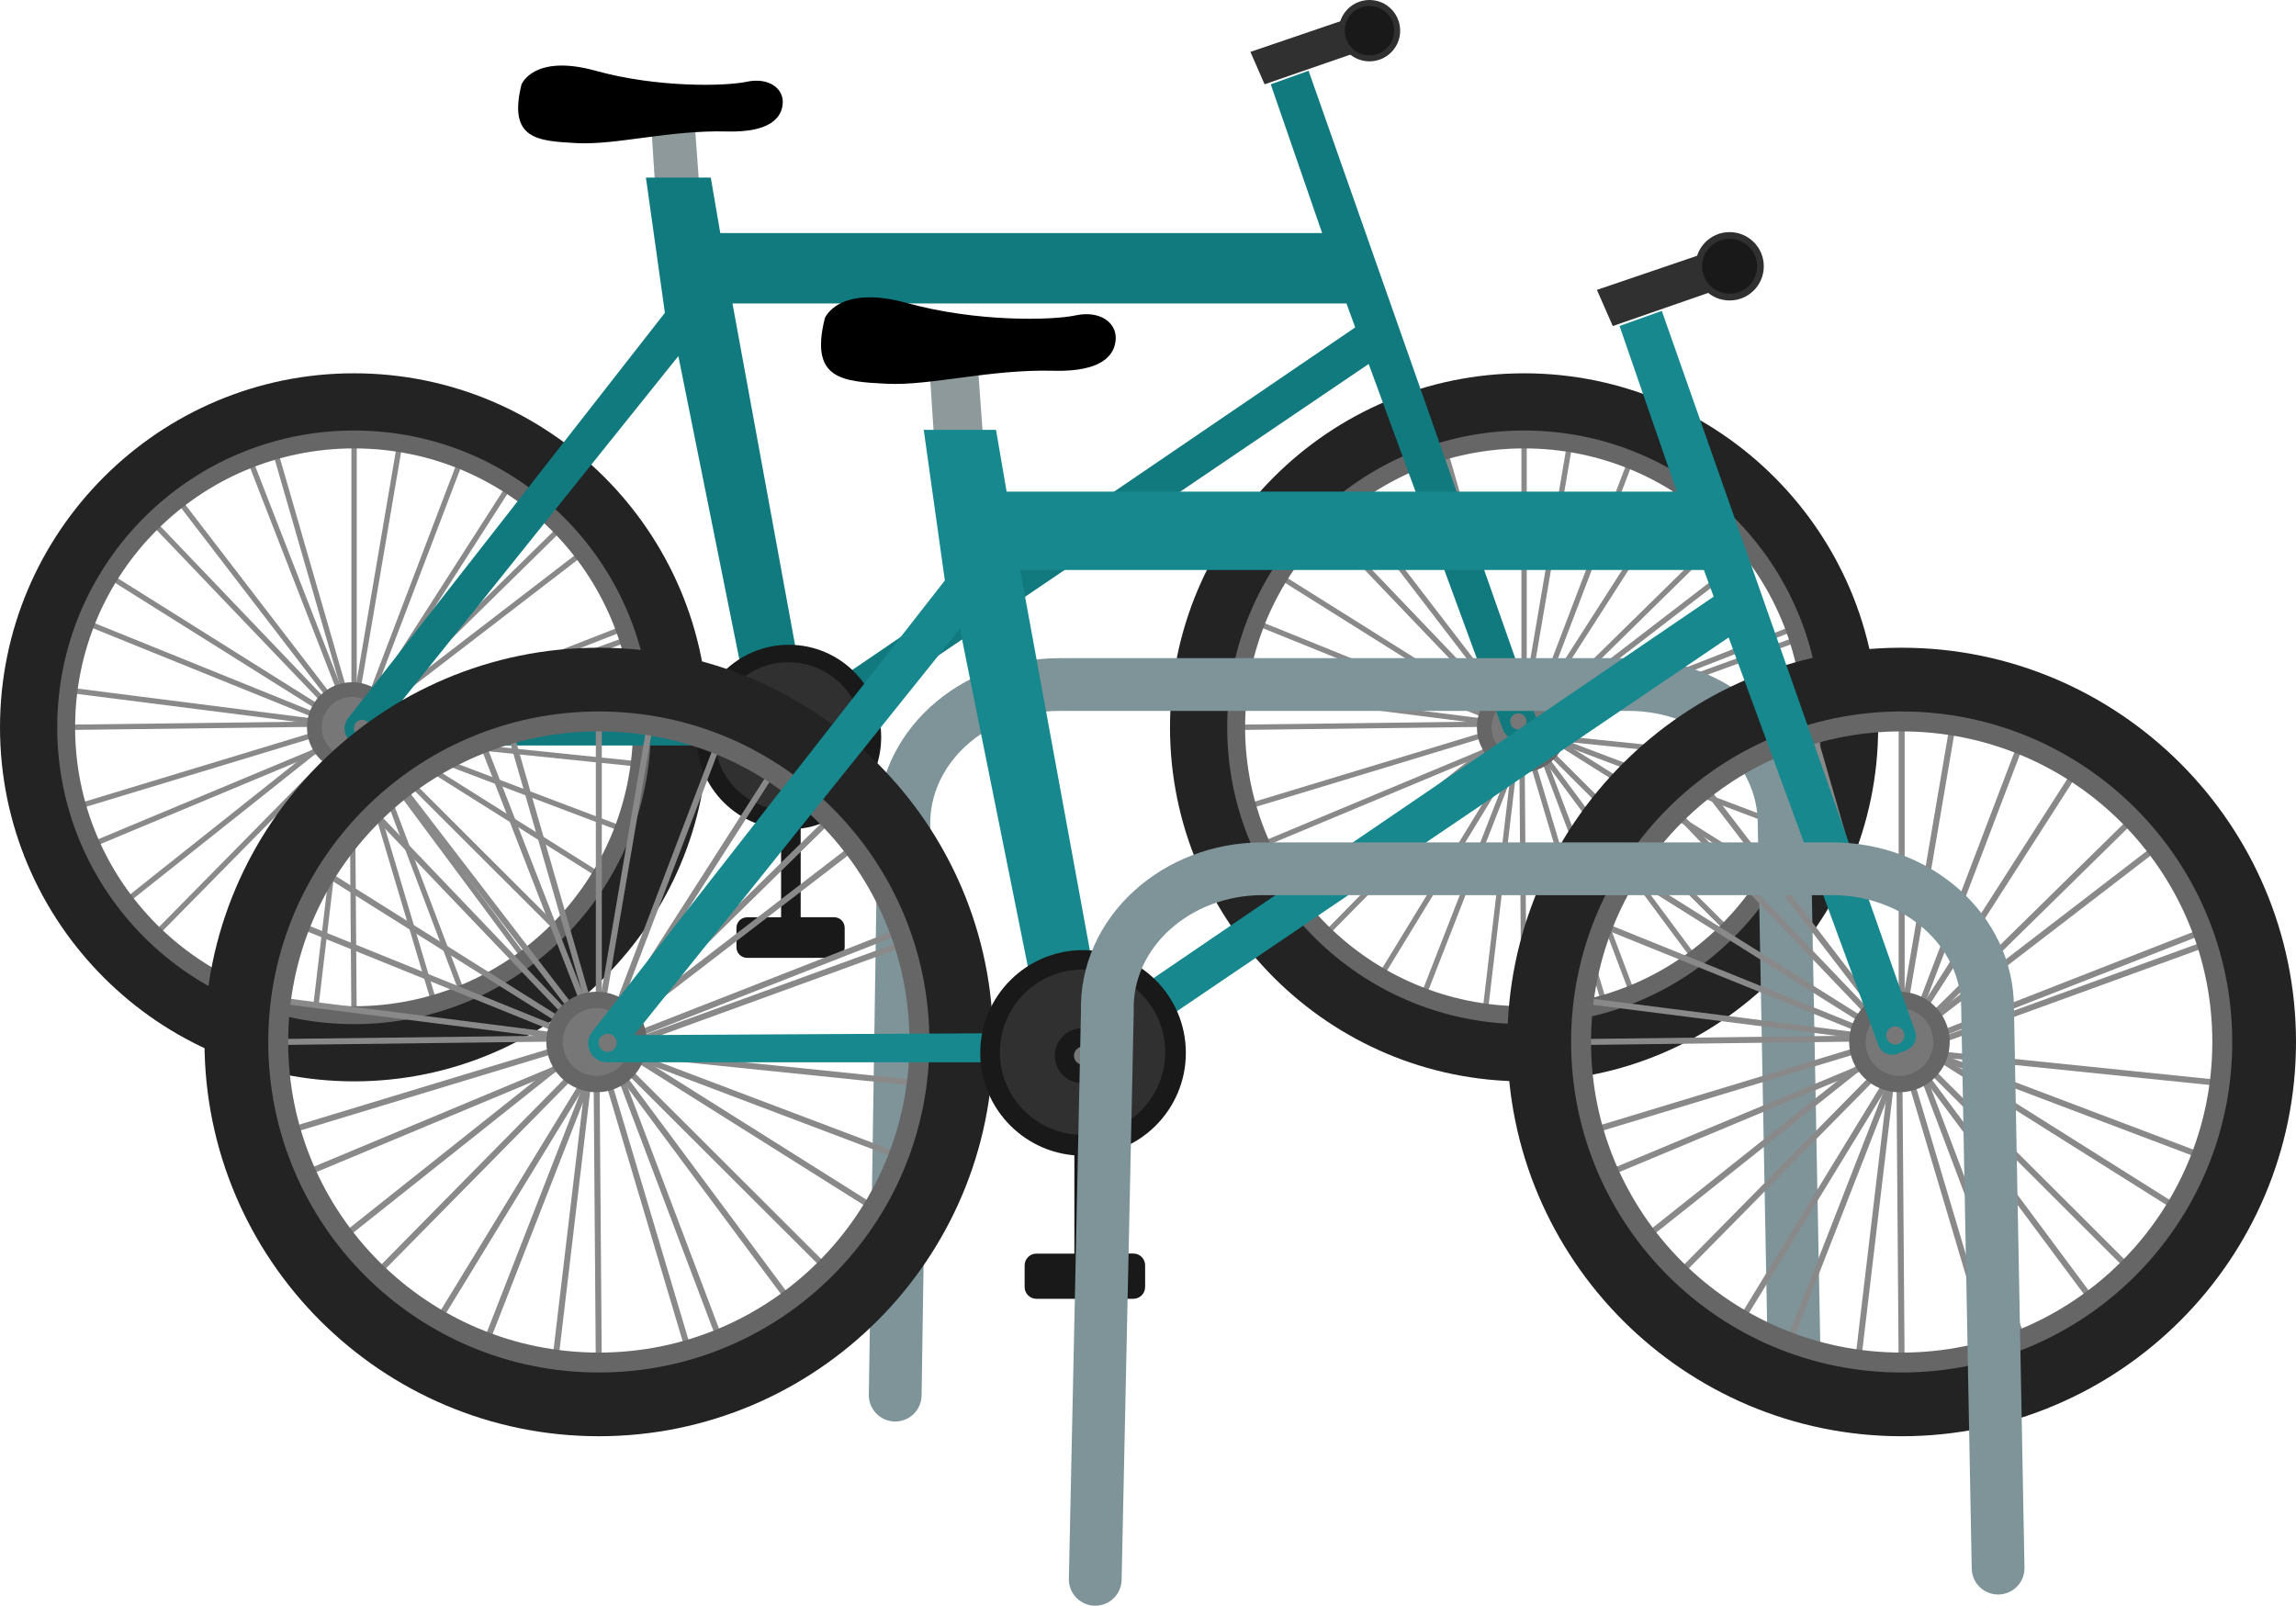 <?xml version="1.0" encoding="UTF-8"?><svg id="Ebene_2" xmlns="http://www.w3.org/2000/svg" width="288.1" height="201.52" viewBox="0 0 288.1 201.52"><g id="Parkplatz"><g id="Fahrrad_copy"><g id="Rad_copy_2"><g id="Speichen_copy_2"><line x1="44.43" y1="55.26" x2="44.43" y2="85.88" style="fill:none; stroke:#898989; stroke-miterlimit:10; stroke-width:.67px;"/><line x1="50.24" y1="55.26" x2="44.9" y2="86.61" style="fill:none; stroke:#898989; stroke-miterlimit:10; stroke-width:.67px;"/><line x1="57.88" y1="57.59" x2="46.26" y2="88.08" style="fill:none; stroke:#898989; stroke-miterlimit:10; stroke-width:.67px;"/><line x1="63.91" y1="60.98" x2="45.49" y2="89.71" style="fill:none; stroke:#898989; stroke-miterlimit:10; stroke-width:.67px;"/><line x1="70.35" y1="66.25" x2="45.66" y2="90.5" style="fill:none; stroke:#898989; stroke-miterlimit:10; stroke-width:.67px;"/><line x1="73.07" y1="69.38" x2="45.15" y2="90.85" style="fill:none; stroke:#898989; stroke-miterlimit:10; stroke-width:.67px;"/><line x1="78.58" y1="78.72" x2="46.51" y2="91.28" style="fill:none; stroke:#898989; stroke-miterlimit:10; stroke-width:.67px;"/><line x1="79.01" y1="80.12" x2="46.68" y2="91.87" style="fill:none; stroke:#898989; stroke-miterlimit:10; stroke-width:.67px;"/><line x1="80.45" y1="95.92" x2="47.19" y2="92.5" style="fill:none; stroke:#898989; stroke-miterlimit:10; stroke-width:.67px;"/><line x1="78.16" y1="104.08" x2="48.39" y2="92.81" style="fill:none; stroke:#898989; stroke-miterlimit:10; stroke-width:.67px;"/><line x1="75.11" y1="109.77" x2="43.23" y2="89.71" style="fill:none; stroke:#898989; stroke-miterlimit:10; stroke-width:.67px;"/><line x1="70.01" y1="116.73" x2="45.75" y2="92.5" style="fill:none; stroke:#898989; stroke-miterlimit:10; stroke-width:.67px;"/><line x1="65.77" y1="120.21" x2="47.11" y2="95.09" style="fill:none; stroke:#898989; stroke-miterlimit:10; stroke-width:.67px;"/><line x1="58.01" y1="124.62" x2="46.68" y2="94.67" style="fill:none; stroke:#898989; stroke-miterlimit:10; stroke-width:.67px;"/><line x1="54.7" y1="126.57" x2="45.32" y2="95.09" style="fill:none; stroke:#898989; stroke-miterlimit:10; stroke-width:.67px;"/><line x1="44.43" y1="128.19" x2="44.18" y2="95.09" style="fill:none; stroke:#898989; stroke-miterlimit:10; stroke-width:.67px;"/><line x1="39.47" y1="127.68" x2="43.23" y2="95.92" style="fill:none; stroke:#898989; stroke-miterlimit:10; stroke-width:.67px;"/><line x1="31.83" y1="124.88" x2="43.8" y2="94.21" style="fill:none; stroke:#898989; stroke-miterlimit:10; stroke-width:.67px;"/><line x1="26.57" y1="122.25" x2="43.23" y2="94.97" style="fill:none; stroke:#898989; stroke-miterlimit:10; stroke-width:.67px;"/><line x1="19.78" y1="116.99" x2="41.35" y2="95.09" style="fill:none; stroke:#898989; stroke-miterlimit:10; stroke-width:.67px;"/><line x1="15.71" y1="113.17" x2="40.87" y2="93.17" style="fill:none; stroke:#898989; stroke-miterlimit:10; stroke-width:.67px;"/><line x1="11.47" y1="106.04" x2="41.35" y2="93.56" style="fill:none; stroke:#898989; stroke-miterlimit:10; stroke-width:.67px;"/><line x1="9.52" y1="101.29" x2="42.52" y2="91.28" style="fill:none; stroke:#898989; stroke-miterlimit:10; stroke-width:.67px;"/><line x1="8.5" y1="91.28" x2="42.35" y2="90.85" style="fill:none; stroke:#898989; stroke-miterlimit:10; stroke-width:.67px;"/><line x1="8.58" y1="86.61" x2="41.93" y2="90.85" style="fill:none; stroke:#898989; stroke-miterlimit:10; stroke-width:.67px;"/><line x1="11.38" y1="78.37" x2="41.35" y2="90.5" style="fill:none; stroke:#898989; stroke-miterlimit:10; stroke-width:.67px;"/><line x1="13.67" y1="72.27" x2="39.89" y2="88.73" style="fill:none; stroke:#898989; stroke-miterlimit:10; stroke-width:.67px;"/><line x1="19.7" y1="66.08" x2="41.35" y2="88.72" style="fill:none; stroke:#898989; stroke-miterlimit:10; stroke-width:.67px;"/><line x1="22.33" y1="62.68" x2="41.35" y2="87.46" style="fill:none; stroke:#898989; stroke-miterlimit:10; stroke-width:.67px;"/><line x1="31.41" y1="57.85" x2="42.69" y2="86.86" style="fill:none; stroke:#898989; stroke-miterlimit:10; stroke-width:.67px;"/><line x1="34.46" y1="56.4" x2="43.23" y2="86.78" style="fill:none; stroke:#898989; stroke-miterlimit:10; stroke-width:.67px;"/></g><circle cx="44.43" cy="91.28" r="37.25" style="fill:none; stroke:#666; stroke-miterlimit:10; stroke-width:4.49px;"/><path d="M44.43,54.03c20.57,0,37.25,16.68,37.25,37.25s-16.68,37.25-37.25,37.25S7.18,111.85,7.18,91.28,23.86,54.03,44.43,54.03m0-7.18C19.93,46.84,0,66.78,0,91.28s19.93,44.43,44.43,44.43,44.43-19.93,44.43-44.43-19.93-44.43-44.43-44.43h0Z" style="fill:#232323;"/><circle cx="44.18" cy="91.28" r="5.66" style="fill:#666;"/><circle cx="44.18" cy="91.28" r="3.82" style="fill:#777;"/></g><g id="Rad_copy_2-2"><g id="Speichen_copy_2-2"><line x1="191.24" y1="55.26" x2="191.24" y2="85.88" style="fill:none; stroke:#898989; stroke-miterlimit:10; stroke-width:.67px;"/><line x1="197.05" y1="55.26" x2="191.7" y2="86.61" style="fill:none; stroke:#898989; stroke-miterlimit:10; stroke-width:.67px;"/><line x1="204.69" y1="57.59" x2="193.06" y2="88.08" style="fill:none; stroke:#898989; stroke-miterlimit:10; stroke-width:.67px;"/><line x1="210.71" y1="60.98" x2="192.3" y2="89.71" style="fill:none; stroke:#898989; stroke-miterlimit:10; stroke-width:.67px;"/><line x1="217.16" y1="66.25" x2="192.47" y2="90.5" style="fill:none; stroke:#898989; stroke-miterlimit:10; stroke-width:.67px;"/><line x1="219.87" y1="69.38" x2="191.96" y2="90.85" style="fill:none; stroke:#898989; stroke-miterlimit:10; stroke-width:.67px;"/><line x1="225.39" y1="78.72" x2="193.32" y2="91.28" style="fill:none; stroke:#898989; stroke-miterlimit:10; stroke-width:.67px;"/><line x1="225.81" y1="80.12" x2="193.49" y2="91.87" style="fill:none; stroke:#898989; stroke-miterlimit:10; stroke-width:.67px;"/><line x1="227.25" y1="95.92" x2="193.99" y2="92.5" style="fill:none; stroke:#898989; stroke-miterlimit:10; stroke-width:.67px;"/><line x1="224.96" y1="104.08" x2="195.2" y2="92.81" style="fill:none; stroke:#898989; stroke-miterlimit:10; stroke-width:.67px;"/><line x1="221.91" y1="109.77" x2="190.03" y2="89.71" style="fill:none; stroke:#898989; stroke-miterlimit:10; stroke-width:.67px;"/><line x1="216.82" y1="116.73" x2="192.55" y2="92.5" style="fill:none; stroke:#898989; stroke-miterlimit:10; stroke-width:.67px;"/><line x1="212.58" y1="120.21" x2="193.91" y2="95.09" style="fill:none; stroke:#898989; stroke-miterlimit:10; stroke-width:.67px;"/><line x1="204.81" y1="124.62" x2="193.49" y2="94.67" style="fill:none; stroke:#898989; stroke-miterlimit:10; stroke-width:.67px;"/><line x1="201.5" y1="126.57" x2="192.13" y2="95.09" style="fill:none; stroke:#898989; stroke-miterlimit:10; stroke-width:.67px;"/><line x1="191.24" y1="128.19" x2="190.98" y2="95.09" style="fill:none; stroke:#898989; stroke-miterlimit:10; stroke-width:.67px;"/><line x1="186.27" y1="127.68" x2="190.03" y2="95.92" style="fill:none; stroke:#898989; stroke-miterlimit:10; stroke-width:.67px;"/><line x1="178.64" y1="124.88" x2="190.6" y2="94.21" style="fill:none; stroke:#898989; stroke-miterlimit:10; stroke-width:.67px;"/><line x1="173.38" y1="122.25" x2="190.03" y2="94.97" style="fill:none; stroke:#898989; stroke-miterlimit:10; stroke-width:.67px;"/><line x1="166.59" y1="116.99" x2="188.15" y2="95.09" style="fill:none; stroke:#898989; stroke-miterlimit:10; stroke-width:.67px;"/><line x1="162.52" y1="113.17" x2="187.67" y2="93.17" style="fill:none; stroke:#898989; stroke-miterlimit:10; stroke-width:.67px;"/><line x1="158.27" y1="106.04" x2="188.15" y2="93.56" style="fill:none; stroke:#898989; stroke-miterlimit:10; stroke-width:.67px;"/><line x1="156.32" y1="101.29" x2="189.33" y2="91.28" style="fill:none; stroke:#898989; stroke-miterlimit:10; stroke-width:.67px;"/><line x1="155.3" y1="91.28" x2="189.16" y2="90.85" style="fill:none; stroke:#898989; stroke-miterlimit:10; stroke-width:.67px;"/><line x1="155.39" y1="86.61" x2="188.73" y2="90.85" style="fill:none; stroke:#898989; stroke-miterlimit:10; stroke-width:.67px;"/><line x1="158.19" y1="78.37" x2="188.15" y2="90.5" style="fill:none; stroke:#898989; stroke-miterlimit:10; stroke-width:.67px;"/><line x1="160.48" y1="72.27" x2="186.7" y2="88.73" style="fill:none; stroke:#898989; stroke-miterlimit:10; stroke-width:.67px;"/><line x1="166.5" y1="66.08" x2="188.15" y2="88.72" style="fill:none; stroke:#898989; stroke-miterlimit:10; stroke-width:.67px;"/><line x1="169.13" y1="62.68" x2="188.15" y2="87.46" style="fill:none; stroke:#898989; stroke-miterlimit:10; stroke-width:.67px;"/><line x1="178.21" y1="57.85" x2="189.5" y2="86.86" style="fill:none; stroke:#898989; stroke-miterlimit:10; stroke-width:.67px;"/><line x1="181.27" y1="56.4" x2="190.03" y2="86.78" style="fill:none; stroke:#898989; stroke-miterlimit:10; stroke-width:.67px;"/></g><circle cx="191.24" cy="91.28" r="37.25" style="fill:none; stroke:#666; stroke-miterlimit:10; stroke-width:4.49px;"/><path d="M191.24,54.03c20.57,0,37.25,16.68,37.25,37.25s-16.68,37.25-37.25,37.25-37.25-16.68-37.25-37.25,16.68-37.25,37.25-37.25m0-7.18c-24.5,0-44.43,19.93-44.43,44.43s19.93,44.43,44.43,44.43,44.43-19.93,44.43-44.43-19.93-44.43-44.43-44.43h0Z" style="fill:#232323;"/><circle cx="190.98" cy="91.28" r="5.66" style="fill:#666;"/><circle cx="190.98" cy="91.28" r="3.82" style="fill:#777;"/></g><polygon points="82.25 24 81.68 15.17 87.15 15.17 87.79 24 82.25 24" style="fill:#8e999b;"/><path d="M65.45,10.58s1.53-3.85,9.29-1.7c7.76,2.15,16.29,1.95,18.96,1.38s4.58,.76,4.52,2.61c-.06,1.85-1.53,3.77-7,3.63-7.19-.19-13.87,1.72-18.84,1.46s-8.65-.48-6.94-7.38Z"/><polygon points="156.9 6.51 158.68 10.58 173.11 5.58 170.61 1.84 156.9 6.51" style="fill:#303030;"/><circle cx="171.84" cy="3.85" r="3.85" style="fill:#303030;"/><circle cx="171.84" cy="3.85" r="3.1" style="fill:#191919;"/><path d="M164.2,8.88l-4.75,1.7,6.45,18.67H90.38l-1.19-6.96h-8.14l2.38,16.97-39.74,50.86c-1.09,1.4-.1,3.44,1.68,3.44h55.71l70.66-47.88,16.87,45.94c.32,.88,1.3,1.31,2.17,.97l1.03-.41c.82-.33,1.24-1.25,.95-2.09L164.2,8.88ZM48.39,90.5l36.73-45.81,9.16,45.56-45.89,.24Zm52.68-2.42l-9.16-50h77.04l1.1,3.01-68.98,46.99Z" style="fill:#117a7f;"/><circle cx="98.99" cy="92.5" r="11.58" style="fill:#191919;"/><circle cx="98.94" cy="92.42" r="9.31" style="fill:#303030;"/><circle cx="98.92" cy="92.81" r="3.1" style="fill:#191919;"/><circle cx="45.43" cy="91.36" r="1.02" style="fill:#777;"/><circle cx="98.99" cy="92.81" r="1.02" style="fill:#777;"/><circle cx="190.52" cy="90.54" r="1.02" style="fill:#777;"/><path d="M98.01,102.65v12.47h-4.27c-.73,0-1.33,.59-1.33,1.33v2.43c0,.73,.59,1.33,1.33,1.33h10.92c.73,0,1.33-.59,1.33-1.33v-2.44c0-.73-.59-1.33-1.33-1.33h-4.19v-12.46h-2.46Z" style="fill:#191919;"/><path d="M112.33,175.09l1.09-71.27c-.29-9.81,8.52-17.91,19.5-17.91h71.45c10.77,0,19.5,7.81,19.5,17.45l1.32,70.32" style="fill:none; stroke:#7f9499; stroke-linecap:round; stroke-miterlimit:10; stroke-width:6.62px;"/></g><g id="Fahrrad"><g id="Rad"><g id="Speichen"><line x1="75.14" y1="90.66" x2="75.14" y2="124.77" style="fill:none; stroke:#898989; stroke-miterlimit:10; stroke-width:.75px;"/><line x1="81.61" y1="90.66" x2="75.66" y2="125.58" style="fill:none; stroke:#898989; stroke-miterlimit:10; stroke-width:.75px;"/><line x1="90.12" y1="93.26" x2="77.18" y2="127.21" style="fill:none; stroke:#898989; stroke-miterlimit:10; stroke-width:.75px;"/><line x1="96.82" y1="97.04" x2="76.32" y2="129.03" style="fill:none; stroke:#898989; stroke-miterlimit:10; stroke-width:.75px;"/><line x1="104.01" y1="102.9" x2="76.51" y2="129.91" style="fill:none; stroke:#898989; stroke-miterlimit:10; stroke-width:.75px;"/><line x1="107.03" y1="106.4" x2="75.94" y2="130.3" style="fill:none; stroke:#898989; stroke-miterlimit:10; stroke-width:.75px;"/><line x1="113.17" y1="116.79" x2="77.45" y2="130.77" style="fill:none; stroke:#898989; stroke-miterlimit:10; stroke-width:.75px;"/><line x1="113.64" y1="118.35" x2="77.64" y2="131.44" style="fill:none; stroke:#898989; stroke-miterlimit:10; stroke-width:.75px;"/><line x1="115.25" y1="135.94" x2="78.21" y2="132.14" style="fill:none; stroke:#898989; stroke-miterlimit:10; stroke-width:.75px;"/><line x1="112.7" y1="145.04" x2="79.55" y2="132.49" style="fill:none; stroke:#898989; stroke-miterlimit:10; stroke-width:.75px;"/><line x1="109.3" y1="151.37" x2="73.8" y2="129.03" style="fill:none; stroke:#898989; stroke-miterlimit:10; stroke-width:.75px;"/><line x1="103.63" y1="159.12" x2="76.6" y2="132.14" style="fill:none; stroke:#898989; stroke-miterlimit:10; stroke-width:.75px;"/><line x1="98.9" y1="163" x2="78.12" y2="135.03" style="fill:none; stroke:#898989; stroke-miterlimit:10; stroke-width:.75px;"/><line x1="90.26" y1="167.91" x2="77.64" y2="134.55" style="fill:none; stroke:#898989; stroke-miterlimit:10; stroke-width:.75px;"/><line x1="86.57" y1="170.08" x2="76.13" y2="135.03" style="fill:none; stroke:#898989; stroke-miterlimit:10; stroke-width:.75px;"/><line x1="75.14" y1="171.88" x2="74.86" y2="135.03" style="fill:none; stroke:#898989; stroke-miterlimit:10; stroke-width:.75px;"/><line x1="69.61" y1="171.31" x2="73.8" y2="135.94" style="fill:none; stroke:#898989; stroke-miterlimit:10; stroke-width:.75px;"/><line x1="61.11" y1="168.19" x2="74.43" y2="134.04" style="fill:none; stroke:#898989; stroke-miterlimit:10; stroke-width:.75px;"/><line x1="55.25" y1="165.26" x2="73.8" y2="134.89" style="fill:none; stroke:#898989; stroke-miterlimit:10; stroke-width:.75px;"/><line x1="47.69" y1="159.4" x2="71.7" y2="135.03" style="fill:none; stroke:#898989; stroke-miterlimit:10; stroke-width:.75px;"/><line x1="43.16" y1="155.15" x2="71.17" y2="132.88" style="fill:none; stroke:#898989; stroke-miterlimit:10; stroke-width:.75px;"/><line x1="38.43" y1="147.22" x2="71.7" y2="133.32" style="fill:none; stroke:#898989; stroke-miterlimit:10; stroke-width:.75px;"/><line x1="36.26" y1="141.92" x2="73.01" y2="130.77" style="fill:none; stroke:#898989; stroke-miterlimit:10; stroke-width:.75px;"/><line x1="35.12" y1="130.77" x2="72.82" y2="130.3" style="fill:none; stroke:#898989; stroke-miterlimit:10; stroke-width:.75px;"/><line x1="35.22" y1="125.58" x2="72.35" y2="130.3" style="fill:none; stroke:#898989; stroke-miterlimit:10; stroke-width:.75px;"/><line x1="38.34" y1="116.41" x2="71.7" y2="129.91" style="fill:none; stroke:#898989; stroke-miterlimit:10; stroke-width:.75px;"/><line x1="40.89" y1="109.61" x2="70.08" y2="127.94" style="fill:none; stroke:#898989; stroke-miterlimit:10; stroke-width:.75px;"/><line x1="47.6" y1="102.71" x2="71.7" y2="127.93" style="fill:none; stroke:#898989; stroke-miterlimit:10; stroke-width:.75px;"/><line x1="50.53" y1="98.93" x2="71.7" y2="126.52" style="fill:none; stroke:#898989; stroke-miterlimit:10; stroke-width:.75px;"/><line x1="60.64" y1="93.55" x2="73.2" y2="125.86" style="fill:none; stroke:#898989; stroke-miterlimit:10; stroke-width:.75px;"/><line x1="64.04" y1="91.94" x2="73.8" y2="125.77" style="fill:none; stroke:#898989; stroke-miterlimit:10; stroke-width:.75px;"/></g><circle cx="75.14" cy="130.77" r="41.48" style="fill:none; stroke:#666; stroke-miterlimit:10; stroke-width:5px;"/><path d="M75.14,89.29c22.91,0,41.48,18.57,41.48,41.48s-18.57,41.48-41.48,41.48-41.48-18.57-41.48-41.48,18.57-41.48,41.48-41.48m0-8c-27.28,0-49.48,22.2-49.48,49.48s22.2,49.48,49.48,49.48,49.48-22.2,49.48-49.48-22.2-49.48-49.48-49.48h0Z" style="fill:#232323;"/><circle cx="74.86" cy="130.77" r="6.31" style="fill:#666;"/><circle cx="74.86" cy="130.77" r="4.25" style="fill:#777;"/></g><g id="Rad_copy"><g id="Speichen_copy"><line x1="238.62" y1="90.66" x2="238.62" y2="124.77" style="fill:none; stroke:#898989; stroke-miterlimit:10; stroke-width:.75px;"/><line x1="245.09" y1="90.66" x2="239.14" y2="125.58" style="fill:none; stroke:#898989; stroke-miterlimit:10; stroke-width:.75px;"/><line x1="253.6" y1="93.26" x2="240.66" y2="127.21" style="fill:none; stroke:#898989; stroke-miterlimit:10; stroke-width:.75px;"/><line x1="260.31" y1="97.04" x2="239.8" y2="129.03" style="fill:none; stroke:#898989; stroke-miterlimit:10; stroke-width:.75px;"/><line x1="267.49" y1="102.9" x2="239.99" y2="129.91" style="fill:none; stroke:#898989; stroke-miterlimit:10; stroke-width:.75px;"/><line x1="270.51" y1="106.4" x2="239.42" y2="130.3" style="fill:none; stroke:#898989; stroke-miterlimit:10; stroke-width:.75px;"/><line x1="276.65" y1="116.79" x2="240.94" y2="130.77" style="fill:none; stroke:#898989; stroke-miterlimit:10; stroke-width:.75px;"/><line x1="277.13" y1="118.35" x2="241.13" y2="131.44" style="fill:none; stroke:#898989; stroke-miterlimit:10; stroke-width:.75px;"/><line x1="278.73" y1="135.94" x2="241.69" y2="132.14" style="fill:none; stroke:#898989; stroke-miterlimit:10; stroke-width:.75px;"/><line x1="276.18" y1="145.04" x2="243.03" y2="132.49" style="fill:none; stroke:#898989; stroke-miterlimit:10; stroke-width:.75px;"/><line x1="272.78" y1="151.37" x2="237.28" y2="129.03" style="fill:none; stroke:#898989; stroke-miterlimit:10; stroke-width:.75px;"/><line x1="267.11" y1="159.12" x2="240.09" y2="132.14" style="fill:none; stroke:#898989; stroke-miterlimit:10; stroke-width:.75px;"/><line x1="262.39" y1="163" x2="241.6" y2="135.03" style="fill:none; stroke:#898989; stroke-miterlimit:10; stroke-width:.75px;"/><line x1="253.74" y1="167.91" x2="241.13" y2="134.55" style="fill:none; stroke:#898989; stroke-miterlimit:10; stroke-width:.75px;"/><line x1="250.05" y1="170.08" x2="239.61" y2="135.03" style="fill:none; stroke:#898989; stroke-miterlimit:10; stroke-width:.75px;"/><line x1="238.62" y1="171.88" x2="238.34" y2="135.03" style="fill:none; stroke:#898989; stroke-miterlimit:10; stroke-width:.75px;"/><line x1="233.09" y1="171.31" x2="237.28" y2="135.94" style="fill:none; stroke:#898989; stroke-miterlimit:10; stroke-width:.75px;"/><line x1="224.59" y1="168.19" x2="237.91" y2="134.04" style="fill:none; stroke:#898989; stroke-miterlimit:10; stroke-width:.75px;"/><line x1="218.73" y1="165.26" x2="237.28" y2="134.89" style="fill:none; stroke:#898989; stroke-miterlimit:10; stroke-width:.75px;"/><line x1="211.17" y1="159.4" x2="235.19" y2="135.03" style="fill:none; stroke:#898989; stroke-miterlimit:10; stroke-width:.75px;"/><line x1="206.64" y1="155.15" x2="234.65" y2="132.88" style="fill:none; stroke:#898989; stroke-miterlimit:10; stroke-width:.75px;"/><line x1="201.91" y1="147.22" x2="235.19" y2="133.32" style="fill:none; stroke:#898989; stroke-miterlimit:10; stroke-width:.75px;"/><line x1="199.74" y1="141.92" x2="236.5" y2="130.77" style="fill:none; stroke:#898989; stroke-miterlimit:10; stroke-width:.75px;"/><line x1="198.61" y1="130.77" x2="236.31" y2="130.3" style="fill:none; stroke:#898989; stroke-miterlimit:10; stroke-width:.75px;"/><line x1="198.7" y1="125.58" x2="235.83" y2="130.3" style="fill:none; stroke:#898989; stroke-miterlimit:10; stroke-width:.75px;"/><line x1="201.82" y1="116.41" x2="235.19" y2="129.91" style="fill:none; stroke:#898989; stroke-miterlimit:10; stroke-width:.75px;"/><line x1="204.37" y1="109.61" x2="233.57" y2="127.94" style="fill:none; stroke:#898989; stroke-miterlimit:10; stroke-width:.75px;"/><line x1="211.08" y1="102.71" x2="235.19" y2="127.93" style="fill:none; stroke:#898989; stroke-miterlimit:10; stroke-width:.75px;"/><line x1="214.01" y1="98.93" x2="235.19" y2="126.52" style="fill:none; stroke:#898989; stroke-miterlimit:10; stroke-width:.75px;"/><line x1="224.12" y1="93.55" x2="236.68" y2="125.86" style="fill:none; stroke:#898989; stroke-miterlimit:10; stroke-width:.75px;"/><line x1="227.52" y1="91.94" x2="237.28" y2="125.77" style="fill:none; stroke:#898989; stroke-miterlimit:10; stroke-width:.75px;"/></g><circle cx="238.62" cy="130.77" r="41.48" style="fill:none; stroke:#666; stroke-miterlimit:10; stroke-width:5px;"/><path d="M238.62,89.29c22.91,0,41.48,18.57,41.48,41.48s-18.57,41.48-41.48,41.48-41.48-18.57-41.48-41.48,18.57-41.48,41.48-41.48m0-8c-27.28,0-49.48,22.2-49.48,49.48s22.2,49.48,49.48,49.48,49.48-22.2,49.48-49.48-22.2-49.48-49.48-49.48h0Z" style="fill:#232323;"/><circle cx="238.34" cy="130.77" r="6.31" style="fill:#666;"/><circle cx="238.34" cy="130.77" r="4.25" style="fill:#777;"/></g><polygon points="117.26 55.85 116.62 46.02 122.71 46.02 123.42 55.85 117.26 55.85" style="fill:#8e999b;"/><path d="M103.5,39.93s1.7-4.28,10.35-1.89c8.65,2.39,18.14,2.18,21.12,1.54s5.1,.85,5.03,2.91-1.7,4.2-7.8,4.04c-8.01-.21-15.45,1.91-20.98,1.63s-9.64-.54-7.72-8.22Z"/><polygon points="200.38 36.38 202.37 40.92 218.43 35.34 215.65 31.18 200.38 36.38" style="fill:#303030;"/><circle cx="217.03" cy="33.42" r="4.29" style="fill:#303030;"/><circle cx="217.03" cy="33.42" r="3.45" style="fill:#191919;"/><path d="M208.51,39.02l-5.29,1.89,7.18,20.79H126.31l-1.33-7.75h-9.07l2.65,18.9-44.25,56.64c-1.22,1.56-.11,3.83,1.87,3.83h62.04l78.69-53.32,18.78,51.16c.36,.98,1.45,1.46,2.42,1.08l1.14-.46c.92-.37,1.38-1.39,1.06-2.33l-31.79-90.44ZM79.55,129.91l40.9-51.01,10.2,50.74-51.1,.27Zm58.66-2.7l-10.2-55.68h85.79l1.23,3.35-76.82,52.33Z" style="fill:#16888e;"/><circle cx="135.9" cy="132.14" r="12.9" style="fill:#191919;"/><circle cx="135.84" cy="132.05" r="10.37" style="fill:#303030;"/><circle cx="135.81" cy="132.49" r="3.45" style="fill:#191919;"/><circle cx="76.25" cy="130.87" r="1.14" style="fill:#777;"/><circle cx="135.9" cy="132.49" r="1.14" style="fill:#777;"/><circle cx="237.82" cy="129.95" r="1.14" style="fill:#777;"/><path d="M134.81,143.44v13.89h-4.76c-.82,0-1.48,.66-1.48,1.48v2.71c0,.82,.66,1.48,1.48,1.48h12.16c.82,0,1.48-.66,1.48-1.48v-2.72c0-.82-.66-1.48-1.48-1.48h-4.66v-13.88h-2.74Z" style="fill:#191919;"/><path d="M137.43,198.21l1.52-71.27c-.29-9.81,8.52-17.91,19.5-17.91h71.45c10.77,0,19.5,7.81,19.5,17.45l1.32,70.32" style="fill:none; stroke:#7f9499; stroke-linecap:round; stroke-miterlimit:10; stroke-width:6.62px;"/></g></g></svg>